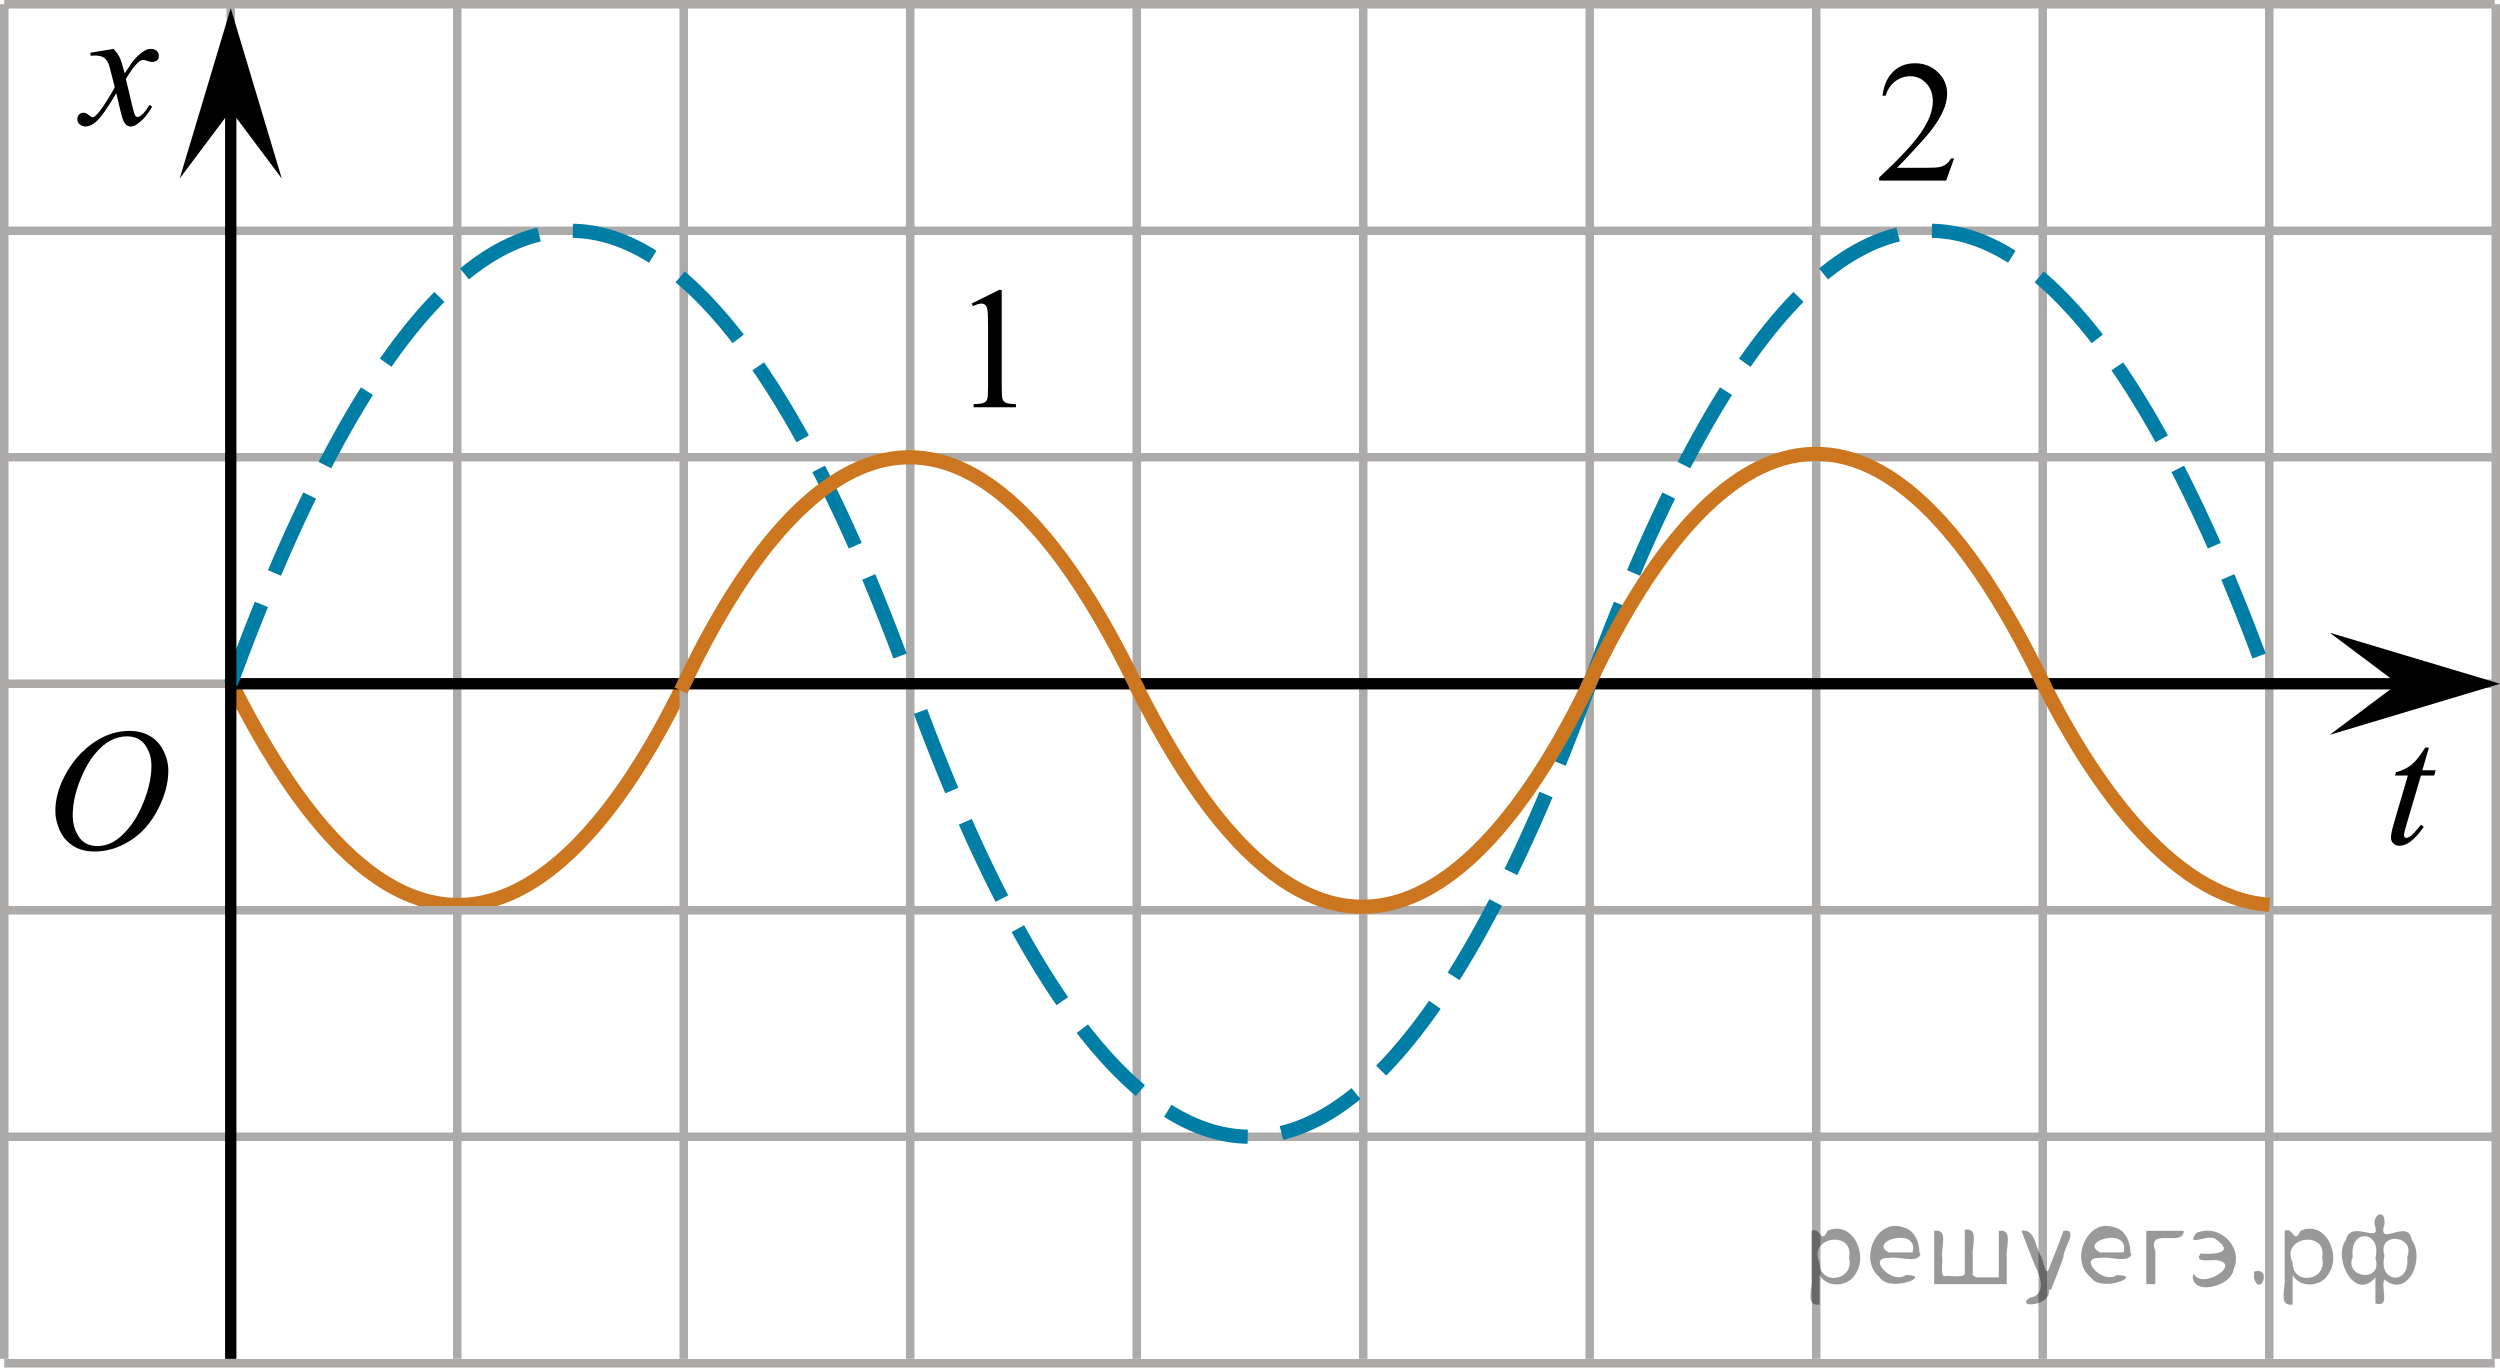 <?xml version="1.0" encoding="utf-8"?>
<!-- Generator: Adobe Illustrator 27.2.0, SVG Export Plug-In . SVG Version: 6.00 Build 0)  -->
<svg version="1.1" id="Слой_1" xmlns="http://www.w3.org/2000/svg" xmlns:xlink="http://www.w3.org/1999/xlink" x="0px" y="0px"
	 width="220.382px" height="120.551px" viewBox="0 0 220.382 120.551" enable-background="new 0 0 220.382 120.551"
	 xml:space="preserve">
<line fill="none" stroke="#ADAAAA" stroke-width="0.75" stroke-miterlimit="10" x1="40.309" y1="119.784" x2="40.309" y2="0.375"/>
<path fill="none" stroke="#CC761F" stroke-width="1.25" stroke-miterlimit="10" d="M60.374,60.112
	c-6.68,13.904-21.981,36.256-40.033,0.001"/>
<line fill="none" stroke="#ADAAAA" stroke-width="0.75" stroke-miterlimit="10" x1="0.375" y1="0.375" x2="219.915" y2="0.375"/>
<line fill="none" stroke="#ADAAAA" stroke-width="0.75" stroke-miterlimit="10" x1="0.375" y1="20.344" x2="219.915" y2="20.344"/>
<line fill="none" stroke="#ADAAAA" stroke-width="0.75" stroke-miterlimit="10" x1="0.375" y1="40.308" x2="219.915" y2="40.308"/>
<line fill="none" stroke="#ADAAAA" stroke-width="0.75" stroke-miterlimit="10" x1="0.375" y1="60.275" x2="219.915" y2="60.275"/>
<line fill="none" stroke="#ADAAAA" stroke-width="0.75" stroke-miterlimit="10" x1="0.375" y1="80.243" x2="219.915" y2="80.243"/>
<line fill="none" stroke="#ADAAAA" stroke-width="0.75" stroke-miterlimit="10" x1="0.375" y1="100.207" x2="219.915" y2="100.207"/>
<line fill="none" stroke="#ADAAAA" stroke-width="0.75" stroke-miterlimit="10" x1="0.375" y1="120.176" x2="219.915" y2="120.176"/>
<line fill="none" stroke="#ADAAAA" stroke-width="0.75" stroke-miterlimit="10" x1="0.375" y1="119.784" x2="0.375" y2="0.375"/>
<line fill="none" stroke="#ADAAAA" stroke-width="0.75" stroke-miterlimit="10" x1="20.341" y1="119.784" x2="20.341" y2="0.375"/>
<line fill="none" stroke="#ADAAAA" stroke-width="0.75" stroke-miterlimit="10" x1="60.272" y1="119.784" x2="60.272" y2="0.375"/>
<line fill="none" stroke="#ADAAAA" stroke-width="0.75" stroke-miterlimit="10" x1="80.238" y1="119.784" x2="80.238" y2="0.375"/>
<line fill="none" stroke="#ADAAAA" stroke-width="0.75" stroke-miterlimit="10" x1="100.208" y1="119.784" x2="100.208" y2="0.375"/>
<line fill="none" stroke="#ADAAAA" stroke-width="0.75" stroke-miterlimit="10" x1="120.173" y1="119.784" x2="120.173" y2="0.375"/>
<line fill="none" stroke="#ADAAAA" stroke-width="0.75" stroke-miterlimit="10" x1="140.142" y1="119.784" x2="140.142" y2="0.375"/>
<line fill="none" stroke="#ADAAAA" stroke-width="0.75" stroke-miterlimit="10" x1="160.105" y1="119.784" x2="160.105" y2="0.375"/>
<line fill="none" stroke="#ADAAAA" stroke-width="0.75" stroke-miterlimit="10" x1="180.071" y1="119.784" x2="180.071" y2="0.375"/>
<line fill="none" stroke="#ADAAAA" stroke-width="0.75" stroke-miterlimit="10" x1="200.04" y1="119.784" x2="200.04" y2="0.375"/>
<line fill="none" stroke="#ADAAAA" stroke-width="0.75" stroke-miterlimit="10" x1="220.007" y1="119.784" x2="220.007" y2="0.375"/>
<line fill="none" stroke="#000000" stroke-miterlimit="10" x1="20.341" y1="60.275" x2="212.879" y2="60.275"/>
<polygon points="211.376,60.275 205.375,55.775 220.382,60.275 205.375,64.775 "/>
<polygon points="20.341,9.732 15.841,15.738 20.341,0.726 24.841,15.738 "/>
<g>
	<g>
		<g>
			<g>
				<g>
					<g>
						<g>
							<g>
								<g>
									<g>
										<g>
											<g>
												<g>
													<g>
														<g>
															<g>
																<g>
																	<g>
																		<g>
																			<g>
																				<g>
																					<g>
																						<g>
																							<g>
																								<defs>
																									<rect id="SVGID_1_" x="4.178" y="1.367" width="12.359" height="13.729"/>
																								</defs>
																								<clipPath id="SVGID_00000120551728022672022720000009568521484316560822_">
																									<use xlink:href="#SVGID_1_"  overflow="visible"/>
																								</clipPath>
																								<g clip-path="url(#SVGID_00000120551728022672022720000009568521484316560822_)">
																									<path d="M10.012,4.31c0.24,0.256,0.422,0.512,0.545,0.768c0.09,0.18,0.234,0.645,0.438,1.396
																										l0.646-0.978c0.172-0.231,0.381-0.461,0.627-0.675c0.244-0.214,0.461-0.355,0.646-0.438
																										c0.104-0.052,0.248-0.074,0.393-0.074c0.213,0,0.381,0.058,0.506,0.17
																										c0.125,0.113,0.188,0.252,0.188,0.414c0,0.187-0.037,0.313-0.107,0.384
																										c-0.141,0.123-0.297,0.187-0.475,0.187c-0.104,0-0.215-0.021-0.332-0.065
																										c-0.229-0.078-0.389-0.117-0.465-0.117c-0.117,0-0.271,0.067-0.422,0.206
																										c-0.313,0.256-0.67,0.75-1.104,1.48l0.604,2.539c0.096,0.39,0.172,0.618,0.229,0.694
																										c0.064,0.076,0.132,0.112,0.189,0.112c0.104,0,0.229-0.057,0.354-0.17c0.271-0.228,0.5-0.521,0.688-0.885
																										l0.26,0.133c-0.313,0.58-0.695,1.063-1.188,1.445c-0.271,0.217-0.497,0.321-0.688,0.321
																										c-0.271,0-0.487-0.151-0.649-0.465c-0.104-0.188-0.313-1.019-0.646-2.478
																										c-0.771,1.332-1.381,2.188-1.844,2.572c-0.31,0.244-0.594,0.367-0.871,0.367
																										c-0.191,0-0.375-0.068-0.539-0.213c-0.113-0.104-0.181-0.254-0.181-0.436c0-0.162,0.06-0.298,0.158-0.406
																										c0.104-0.107,0.233-0.162,0.396-0.162c0.146,0,0.316,0.08,0.502,0.236c0.127,0.109,0.229,0.17,0.297,0.17
																										c0.063,0,0.145-0.039,0.229-0.117c0.229-0.188,0.547-0.59,0.938-1.211c0.396-0.619,0.66-1.066,0.783-1.342
																										c-0.313-1.194-0.479-1.826-0.494-1.896c-0.104-0.316-0.268-0.546-0.438-0.68
																										c-0.188-0.133-0.445-0.198-0.813-0.198c-0.104,0-0.237,0.005-0.396,0.017v-0.268L10.012,4.31z"/>
																								</g>
																							</g>
																						</g>
																					</g>
																				</g>
																			</g>
																		</g>
																	</g>
																</g>
															</g>
														</g>
													</g>
												</g>
											</g>
										</g>
									</g>
								</g>
							</g>
						</g>
					</g>
				</g>
			</g>
		</g>
	</g>
</g>
<g>
	<g>
		<defs>
			<rect id="SVGID_00000025403145207376024050000013074715045293289354_" x="207.973" y="61.979" width="9.274" height="16.56"/>
		</defs>
		<clipPath id="SVGID_00000011746905823479338800000013029228577298053562_">
			<use xlink:href="#SVGID_00000025403145207376024050000013074715045293289354_"  overflow="visible"/>
		</clipPath>
		<g clip-path="url(#SVGID_00000011746905823479338800000013029228577298053562_)">
		</g>
	</g>
	<g>
		<defs>
			<polygon id="SVGID_00000086679233791306088430000010799079633347644080_" points="208.055,78.484 217.784,78.484 
				217.784,62.062 208.055,62.062 208.055,78.484 			"/>
		</defs>
		<clipPath id="SVGID_00000133503094870521126300000016611001110247782312_">
			<use xlink:href="#SVGID_00000086679233791306088430000010799079633347644080_"  overflow="visible"/>
		</clipPath>
		<g clip-path="url(#SVGID_00000133503094870521126300000016611001110247782312_)">
			<path d="M214.117,65.904l-0.582,2h1.172l-0.127,0.463h-1.165l-1.284,4.337c-0.14,0.466-0.209,0.767-0.209,0.904
				c0,0.083,0.019,0.146,0.06,0.19c0.04,0.045,0.087,0.066,0.142,0.066c0.124,0,0.289-0.086,0.493-0.257
				c0.12-0.099,0.386-0.399,0.799-0.904l0.247,0.184c-0.458,0.657-0.891,1.12-1.299,1.39
				c-0.279,0.185-0.56,0.279-0.844,0.279c-0.219,0-0.398-0.067-0.538-0.202c-0.139-0.135-0.209-0.308-0.209-0.519
				c0-0.265,0.08-0.669,0.239-1.213l1.247-4.256h-1.127l0.075-0.287c0.547-0.147,1.003-0.366,1.366-0.658
				s0.769-0.797,1.217-1.518H214.117z"/>
		</g>
	</g>
</g>
<path fill="none" stroke="#007EA5" stroke-width="1.25" stroke-miterlimit="10" stroke-dasharray="7.5,3" d="M20.341,60.275
	c26.004-70.715,48.2-32.428,59.9,0"/>
<path fill="none" stroke="#007EA5" stroke-width="1.25" stroke-miterlimit="10" stroke-dasharray="7.5,3" d="M140.146,60.276
	c-26.004,70.715-48.2,32.428-59.9,0"/>
<path fill="none" stroke="#007EA5" stroke-width="1.25" stroke-miterlimit="10" stroke-dasharray="7.5,3" d="M140.148,60.275
	c26.004-70.715,48.2-32.428,59.9,0"/>
<path fill="none" stroke="#CC761F" stroke-width="1.25" stroke-miterlimit="10" d="M60.024,60.873
	c6.731-14.537,22.148-37.908,40.337-0.001"/>
<g>
	<g>
		<g>
			<g>
				<g>
					<g>
						<g>
							<g>
								<g>
									<g>
										<g>
											<g>
												<g>
													<g>
														<g>
															<defs>
																
																	<rect id="SVGID_00000149350553546428792630000015098081188615217543_" x="2.24" y="60.93" width="16.568" height="18.715"/>
															</defs>
															<clipPath id="SVGID_00000080184550030197481390000014354972122468958652_">
																<use xlink:href="#SVGID_00000149350553546428792630000015098081188615217543_"  overflow="visible"/>
															</clipPath>
															<g clip-path="url(#SVGID_00000080184550030197481390000014354972122468958652_)">
																<g enable-background="new    ">
																</g>
															</g>
														</g>
													</g>
												</g>
											</g>
										</g>
									</g>
								</g>
							</g>
						</g>
					</g>
				</g>
			</g>
		</g>
	</g>
	<g>
		<g>
			<g>
				<g>
					<g>
						<g>
							<g>
								<g>
									<g>
										<g>
											<g>
												<g>
													<g>
														<g>
															<defs>
																
																	<rect id="SVGID_00000026882895307132171200000016418639168627306425_" x="1.909" y="60.873" width="16.511" height="18.146"/>
															</defs>
															<clipPath id="SVGID_00000145055441173837487820000015745247254233742258_">
																<use xlink:href="#SVGID_00000026882895307132171200000016418639168627306425_"  overflow="visible"/>
															</clipPath>
															<g clip-path="url(#SVGID_00000145055441173837487820000015745247254233742258_)">
																<g enable-background="new    ">
																	<path d="M11.433,64.431c0.665,0,1.253,0.146,1.766,0.439s0.914,0.725,1.205,1.297
																		c0.29,0.572,0.435,1.166,0.435,1.781c0,1.09-0.311,2.233-0.935,3.43
																		c-0.623,1.197-1.437,2.111-2.441,2.741c-1.005,0.63-2.044,0.944-3.118,0.944
																		c-0.773,0-1.419-0.174-1.939-0.521c-0.52-0.347-0.904-0.806-1.153-1.375
																		c-0.248-0.57-0.373-1.122-0.373-1.657c0-0.95,0.225-1.889,0.676-2.815
																		c0.451-0.927,0.989-1.702,1.615-2.324c0.625-0.623,1.292-1.101,2.002-1.436
																		C9.882,64.599,10.635,64.431,11.433,64.431z M11.182,64.911c-0.493,0-0.974,0.124-1.444,0.371
																		c-0.471,0.248-0.938,0.652-1.4,1.215c-0.463,0.562-0.879,1.298-1.248,2.208
																		c-0.453,1.119-0.68,2.177-0.68,3.171c0,0.71,0.18,1.338,0.54,1.886
																		c0.359,0.547,0.911,0.821,1.655,0.821c0.448,0,0.888-0.113,1.319-0.338
																		c0.431-0.225,0.88-0.609,1.348-1.154c0.586-0.685,1.079-1.559,1.478-2.62
																		c0.399-1.062,0.599-2.054,0.599-2.973c0-0.68-0.18-1.281-0.54-1.803
																		C12.448,65.173,11.906,64.911,11.182,64.911z"/>
																</g>
															</g>
														</g>
													</g>
												</g>
											</g>
										</g>
									</g>
								</g>
							</g>
						</g>
					</g>
				</g>
			</g>
		</g>
	</g>
</g>
<g>
	<g>
		<g>
			<defs>
				<rect id="SVGID_00000020357364356777591020000006687146363503462027_" x="83.036" y="21.977" width="9.53" height="16.699"/>
			</defs>
			<clipPath id="SVGID_00000021825021259877846580000016654750925633382573_">
				<use xlink:href="#SVGID_00000020357364356777591020000006687146363503462027_"  overflow="visible"/>
			</clipPath>
			<g clip-path="url(#SVGID_00000021825021259877846580000016654750925633382573_)">
				<g enable-background="new    ">
					<path d="M85.651,26.761l2.413-1.203h0.241v8.558c0,0.568,0.023,0.922,0.07,1.062
						c0.046,0.14,0.143,0.246,0.289,0.321c0.146,0.074,0.444,0.117,0.893,0.127v0.276h-3.73v-0.276
						c0.468-0.01,0.77-0.051,0.907-0.123c0.137-0.072,0.231-0.17,0.285-0.292s0.081-0.487,0.081-1.095v-5.471
						c0-0.737-0.024-1.211-0.073-1.42c-0.034-0.16-0.096-0.277-0.186-0.352
						c-0.09-0.075-0.199-0.112-0.325-0.112c-0.181,0-0.432,0.077-0.753,0.231L85.651,26.761z"/>
				</g>
			</g>
		</g>
	</g>
</g>
<g>
	<g>
		<g>
			<defs>
				<rect id="SVGID_00000139990980421857519710000012924135651994232472_" x="162.798" y="2.011" width="12.361" height="16.697"/>
			</defs>
			<clipPath id="SVGID_00000073682669790427783690000011112378207635012756_">
				<use xlink:href="#SVGID_00000139990980421857519710000012924135651994232472_"  overflow="visible"/>
			</clipPath>
			<g clip-path="url(#SVGID_00000073682669790427783690000011112378207635012756_)">
				<g enable-background="new    ">
					<path d="M172.259,13.97l-0.701,1.95h-5.902v-0.276c1.736-1.605,2.958-2.915,3.667-3.932
						s1.062-1.945,1.062-2.787c0-0.644-0.194-1.171-0.583-1.585c-0.389-0.413-0.854-0.62-1.395-0.62
						c-0.492,0-0.933,0.145-1.324,0.438c-0.391,0.291-0.68,0.719-0.867,1.281h-0.273
						c0.123-0.922,0.439-1.629,0.948-2.122c0.509-0.494,1.145-0.74,1.907-0.74c0.811,0,1.489,0.264,2.033,0.792
						s0.815,1.151,0.815,1.868c0,0.514-0.118,1.027-0.354,1.54c-0.364,0.808-0.954,1.662-1.77,2.563
						c-1.225,1.355-1.99,2.173-2.294,2.451h2.612c0.531,0,0.903-0.019,1.118-0.06
						c0.214-0.04,0.407-0.121,0.579-0.243c0.172-0.122,0.322-0.295,0.45-0.519H172.259z"/>
				</g>
			</g>
		</g>
	</g>
</g>
<path fill="none" stroke="#CC761F" stroke-width="1.25" stroke-miterlimit="10" d="M140.09,60.271
	c-6.68,13.904-21.981,36.256-40.033,0.001"/>
<path fill="none" stroke="#CC761F" stroke-width="1.25" stroke-miterlimit="10" d="M200.064,79.765
	c-8.903-0.635-15.975-11.562-20.016-19.638"/>
<path fill="none" stroke="#CC761F" stroke-width="1.25" stroke-miterlimit="10" d="M139.937,60.575
	c6.731-14.537,22.148-37.908,40.337-0.001"/>
<line fill="none" stroke="#000000" stroke-miterlimit="10" x1="20.341" y1="119.784" x2="20.341" y2="6.819"/>
<g style="stroke:none;fill:#000;fill-opacity:0.4" > <path d="m 160.4,112.5 c 0,0.8 0,1.6 0,2.5 -1.3,0.2 -0.6,-1.5 -0.7,-2.3 0,-1.4 0,-2.8 0,-4.2 0.8,-0.4 0.8,1.3 1.4,0.0 2.2,-1.0 3.7,2.2 2.4,3.9 -0.6,1.0 -2.4,1.2 -3.1,0.0 z m 2.6,-1.6 c 0.5,-2.5 -3.7,-1.9 -2.6,0.4 0.0,2.1 3.1,1.6 2.6,-0.4 z" /> <path d="m 169.3,110.6 c -0.4,0.8 -1.9,0.1 -2.8,0.3 -2.0,-0.1 0.3,2.4 1.5,1.5 2.5,0.0 -1.4,1.6 -2.3,0.2 -1.9,-1.5 -0.3,-5.3 2.1,-4.4 0.9,0.2 1.4,1.2 1.4,2.2 z m -0.7,-0.2 c 0.6,-2.3 -4.0,-1.0 -2.1,0.0 0.7,0 1.4,-0.0 2.1,-0.0 z" /> <path d="m 174.2,112.6 c 0.6,0 1.3,0 2.0,0 0,-1.3 0,-2.7 0,-4.1 1.3,-0.2 0.6,1.5 0.7,2.3 0,0.8 0,1.6 0,2.4 -2.1,0 -4.2,0 -6.4,0 0,-1.5 0,-3.1 0,-4.7 1.3,-0.2 0.6,1.5 0.7,2.3 0.1,0.5 -0.2,1.6 0.2,1.7 0.5,-0.1 1.6,0.2 1.8,-0.2 0,-1.3 0,-2.6 0,-3.9 1.3,-0.2 0.6,1.5 0.7,2.3 0,0.5 0,1.1 0,1.7 z" /> <path d="m 180.6,113.7 c 0.3,1.4 -3.0,1.7 -1.7,0.7 1.5,-0.2 1.0,-1.9 0.5,-2.8 -0.4,-1.0 -0.8,-2.0 -1.2,-3.1 1.2,-0.2 1.2,1.4 1.7,2.2 0.2,0.2 0.4,1.9 0.7,1.2 0.4,-1.1 0.9,-2.2 1.3,-3.4 1.4,-0.2 0.0,1.5 -0.0,2.3 -0.3,0.9 -0.7,1.9 -1.1,2.9 z" /> <path d="m 187.9,110.6 c -0.4,0.8 -1.9,0.1 -2.8,0.3 -2.0,-0.1 0.3,2.4 1.5,1.5 2.5,0.0 -1.4,1.6 -2.3,0.2 -1.9,-1.5 -0.3,-5.3 2.1,-4.4 0.9,0.2 1.4,1.2 1.4,2.2 z m -0.7,-0.2 c 0.6,-2.3 -4.0,-1.0 -2.1,0.0 0.7,0 1.4,-0.0 2.1,-0.0 z" /> <path d="m 189.2,113.2 c 0,-1.5 0,-3.1 0,-4.7 1.1,0 2.2,0 3.3,0 0.0,1.5 -3.3,-0.4 -2.5,1.8 0,0.9 0,1.9 0,2.9 -0.2,0 -0.5,0 -0.7,0 z" /> <path d="m 193.4,112.3 c 0.7,1.4 4.2,-0.8 2.1,-1.2 -0.5,-0.1 -2.2,0.3 -1.5,-0.6 1.0,0.1 3.1,0.0 1.4,-1.2 -0.6,-0.7 -2.8,0.8 -1.8,-0.6 2.0,-0.9 4.2,1.2 3.3,3.2 -0.2,1.5 -3.5,2.3 -3.6,0.7 l 0,-0.1 0,-0.0 0,0 z" /> <path d="m 198.7,112.1 c 1.6,-0.5 0.6,2.3 -0.0,0.6 -0.0,-0.2 0.0,-0.4 0.0,-0.6 z" /> <path d="m 202.1,112.5 c 0,0.8 0,1.6 0,2.5 -1.3,0.2 -0.6,-1.5 -0.7,-2.3 0,-1.4 0,-2.8 0,-4.2 0.8,-0.4 0.8,1.3 1.4,0.0 2.2,-1.0 3.7,2.2 2.4,3.9 -0.6,1.0 -2.4,1.2 -3.1,0.0 z m 2.6,-1.6 c 0.5,-2.5 -3.7,-1.9 -2.6,0.4 0.0,2.1 3.1,1.6 2.6,-0.4 z" /> <path d="m 207.4,110.8 c -0.8,1.9 2.7,2.3 2.0,0.1 0.6,-2.4 -2.3,-2.7 -2.0,-0.1 z m 2.0,4.2 c 0,-0.8 0,-1.6 0,-2.4 -1.8,2.2 -3.8,-1.7 -2.6,-3.3 0.4,-1.8 3.0,0.3 2.6,-1.1 -0.4,-1.1 0.9,-1.8 0.8,-0.3 -0.7,2.2 2.1,-0.6 2.4,1.4 1.2,1.6 -0.3,5.2 -2.4,3.5 -0.4,0.6 0.6,2.5 -0.8,2.1 z m 2.8,-4.2 c 0.8,-1.9 -2.7,-2.3 -2.0,-0.1 -0.6,2.4 2.3,2.7 2.0,0.1 z" /> </g></svg>

<!--File created and owned by https://sdamgia.ru. Copying is prohibited. All rights reserved.-->
